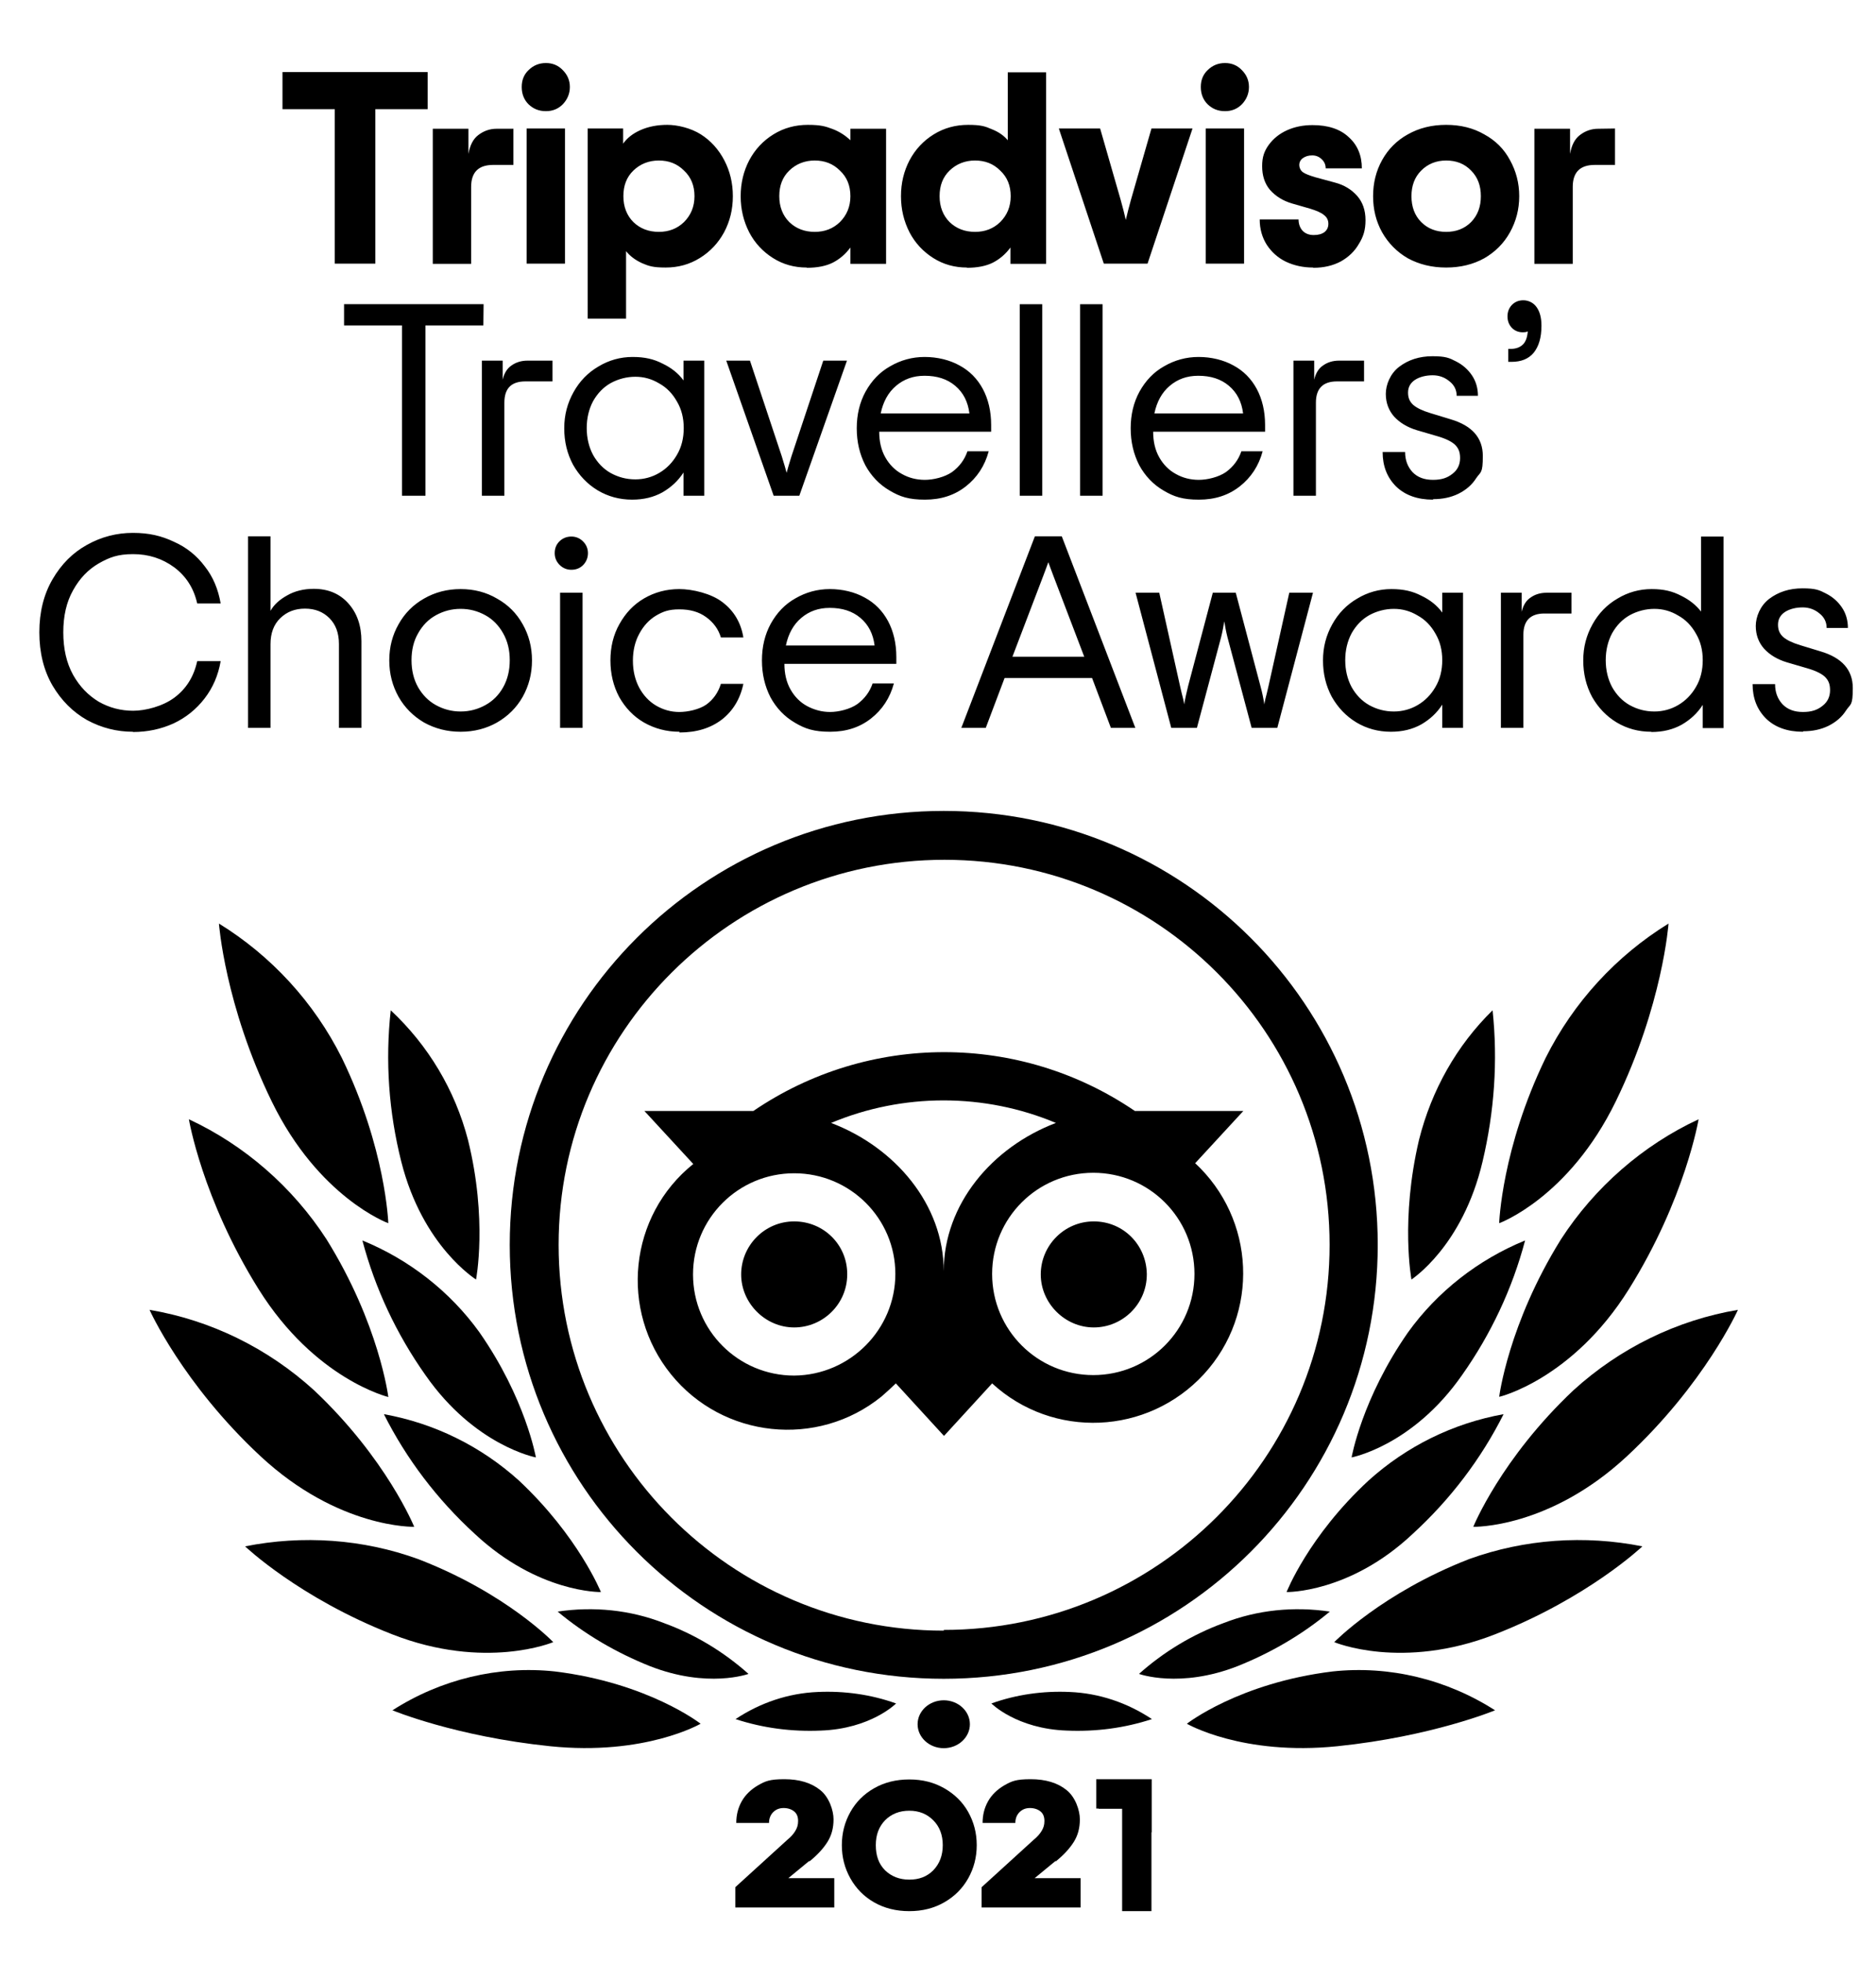 <?xml version="1.0" encoding="utf-8"?>
<!-- Generator: Adobe Illustrator 26.1.0, SVG Export Plug-In . SVG Version: 6.00 Build 0)  -->
<svg version="1.1" id="Layer_1" xmlns="http://www.w3.org/2000/svg" xmlns:xlink="http://www.w3.org/1999/xlink" x="0px" y="0px"
	 width="767.7px" height="803px" viewBox="0 0 767.7 803" style="enable-background:new 0 0 767.7 803;" xml:space="preserve">
<rect x="0" y="0" width="767.7" height="803" fill="#808080" stroke="none"/>
<style type="text/css">
	.st0{fill:none;}
	.st1{fill:#FFFFFF;}
</style>
<g>
	<g id="Layer_1_00000029766637849324785410000006579547645261180069_">
		<rect x="-113.8" y="-149.1" class="st0" width="1000" height="1100"/>
		<g>
			<rect x="-113.8" y="-149.1" class="st1" width="1000" height="1100"/>
			<path class="st1" d="M807.5-149.1H-35.1c-43.5,0-78.7,35.2-78.7,78.7v942.6c0,43.5,35.2,78.7,78.7,78.7h842.6
				c43.5,0,78.7-35.2,78.7-78.7V-70.4C886.2-113.9,851-149.1,807.5-149.1z"/>
			<path d="M386.2,715.5c5.9,0,10.7-4.4,10.7-9.8c0-5.4-4.8-9.8-10.7-9.8s-10.7,4.4-10.7,9.8C375.5,711.1,380.3,715.5,386.2,715.5z"
				/>
			<path d="M386.2,331.9c-98.2,0-177.6,79.4-177.6,177.6S288,687.1,386.2,687.1s177.6-79.4,177.6-177.6S484.4,331.9,386.2,331.9
				L386.2,331.9z M386.2,667.4c-87.1,0-157.6-70.8-157.6-157.9s70.8-157.6,157.9-157.6s157.6,70.5,157.6,157.6
				s-70.8,157.6-157.9,157.6L386.2,667.4L386.2,667.4z M346.7,521.6c0,12.1-9.9,21.7-21.7,21.7s-21.7-9.9-21.7-21.7
				c0-11.8,9.6-21.7,21.7-21.7s21.7,9.6,21.7,21.5V521.6z M469.3,521.6c0,12.1-9.9,21.7-21.7,21.7s-21.7-9.9-21.7-21.7
				c0-11.8,9.6-21.7,21.7-21.7s21.5,9.6,21.7,21.5V521.6z M488.8,476.4l20-21.7h-44.4c-47.1-32.1-109-32.1-156.1,0h-44.6l20,21.7
				c-26.4,21.2-30.3,59.9-9.1,86.1s59.9,30.3,86.1,9.1c2-1.7,3.9-3.5,5.9-5.4l19.7,21.5l19.7-21.5c24.9,22.9,63.6,21.2,86.6-3.7
				c22.9-24.9,21.2-63.6-3.7-86.6L488.8,476.4L488.8,476.4z M325,563c-22.9,0-41.4-18.5-41.4-41.4c0-22.9,18.5-41.4,41.4-41.4
				s41.4,18.5,41.4,41.2C366.4,544.1,347.9,562.8,325,563L325,563z M386.2,520.3c0-27.4-20-50.8-46.1-60.7c29.4-12.3,62.7-12.3,92,0
				C406,469.5,386.2,492.9,386.2,520.3L386.2,520.3z M447.4,562.8c-22.9,0-41.4-18.5-41.4-41.4c0-22.9,18.5-41.4,41.4-41.4
				s41.4,18.5,41.4,41.4C488.8,544.3,470.3,562.8,447.4,562.8z"/>
			<path d="M286.7,705.5c0,0-21.3-16.7-59.6-21.4c-23.2-2.5-46.7,3.2-66.5,15.9c0,0,25.7,10.7,64.5,14.7
				C264,718.7,286.7,705.5,286.7,705.5z"/>
			<path d="M226.4,672.1c0,0-19.2-20.1-55.3-34c-22.6-8.2-47.2-9.9-70.8-5.2c0,0,22.1,21.1,60.2,36S226.4,672.1,226.4,672.1z"/>
			<path d="M169.5,624.9c0,0-11.3-27.9-41-55.9c-18.9-17.2-42.3-28.7-67.3-32.9c0,0,13.5,30.2,45.4,59.9
				C138.5,625.7,169.5,624.9,169.5,624.9z"/>
			<path d="M158.9,571.7c0,0-3.7-29.8-25.3-64.5c-13.8-21.3-33.5-38.5-56.3-49.1c0,0,5.4,32.5,28.5,69.5s53.2,44.2,53.2,44.2
				L158.9,571.7z"/>
			<path d="M158.9,500.6c0,0-1-30.5-19-67.6c-11.4-22.8-28.9-41.8-50.3-55c0,0,2.4,33.4,21.6,72.8s47.6,49.8,47.6,49.8H158.9z"/>
			<path d="M245.9,651.6c0,0-9.2-22.8-33.5-45.6c-15.6-14.1-34.7-23.5-55.3-27.2c9.2,18.3,21.8,34.9,37.2,49
				C220.3,652.1,245.9,651.6,245.9,651.6L245.9,651.6z"/>
			<path d="M306.3,685.1c-10.2-9.1-22-16.2-34.6-20.8c-13.8-5.4-28.8-6.9-43.5-4.7c11.4,9.5,24.2,16.9,37.7,22.3
				C289.6,691.2,306.3,685.1,306.3,685.1z"/>
			<path d="M366.7,697.2c-10.3-3.7-21.3-5.2-32.1-4.7c-12,0.5-23.5,4.4-33.6,11.1c11.3,3.7,23,5.2,34.8,4.7
				C356.4,707.6,366.7,697.2,366.7,697.2L366.7,697.2z"/>
			<path d="M219.3,596.5c0,0-4.2-24.1-23.1-51.2c-12-16.7-28.8-29.8-47.9-37.6c5.2,19.7,14,38.4,25.8,55.1
				C194.3,591.8,219.3,596.5,219.3,596.5z"/>
			<path d="M194.8,523.7c0,0,4.8-24.5-3.3-57.2c-5.3-20.3-16.2-38.6-31.6-53c-2.3,20.8-0.8,41.6,4.3,61.9
				C173,510.3,194.8,523.6,194.8,523.7L194.8,523.7z"/>
			<path d="M485.7,705.5c0,0,21.3-16.7,59.6-21.4c23.2-2.5,46.7,3.2,66.5,15.9c0,0-25.7,10.7-64.5,14.7
				C508.4,718.7,485.7,705.5,485.7,705.5z"/>
			<path d="M546,672.1c0,0,19.5-20.1,55.2-34c22.7-8.2,47.3-9.9,70.9-5.2c0,0-22.2,21.1-60.3,36S546,672.1,546,672.1L546,672.1z"/>
			<path d="M602.9,624.9c0,0,11.3-27.9,41-55.9c18.9-17.2,42.3-28.7,67.3-32.9c0,0-13.5,30.2-45.4,59.9
				C633.9,625.7,602.9,624.9,602.9,624.9L602.9,624.9z"/>
			<path d="M613.5,571.7c0,0,3.7-29.8,25.3-64.5c13.8-21.3,33.5-38.5,56.3-49.1c0,0-5.4,32.5-28.5,69.5S613.4,571.8,613.5,571.7
				L613.5,571.7z"/>
			<path d="M613.5,500.6c0,0,1-30.5,19-67.6c11.4-22.8,28.9-41.8,50.3-55c0,0-2.4,33.4-21.6,72.8c-19.2,39.4-47.6,49.8-47.6,49.8
				H613.5z"/>
			<path d="M526.5,651.6c0,0,8.9-22.8,33.5-45.6c15.6-14.1,34.7-23.5,55.3-27.2c-9.2,18.3-21.8,34.9-37.2,49
				C552.3,652.1,526.5,651.6,526.5,651.6z"/>
			<path d="M466.1,685.1c10.2-9.1,22-16.2,34.6-20.8c13.8-5.4,28.8-6.9,43.5-4.7c-11.4,9.5-24.2,16.9-37.7,22.3
				C482.8,691.2,466.1,685.1,466.1,685.1L466.1,685.1z"/>
			<path d="M405.7,697.2c10.3-3.7,21.3-5.2,32.1-4.7c12,0.5,23.5,4.4,33.6,11.1c-11.3,3.7-23,5.2-34.8,4.7
				C416,707.6,405.7,697.2,405.7,697.2L405.7,697.2z"/>
			<path d="M553.1,596.5c0,0,4.2-24.1,23.1-51.2c12-16.7,28.8-29.8,47.9-37.6c-5.2,19.7-14,38.4-25.8,55.1
				C578.1,591.8,553.1,596.5,553.1,596.5z"/>
			<path d="M577.6,523.7c0,0-4.6-24.5,3.1-57.2c5.1-20.3,15.4-38.6,30.1-53c2.2,20.8,0.7,41.6-4.1,61.9
				C598.5,510.3,577.6,523.6,577.6,523.7L577.6,523.7z"/>
			<path d="M175,44.7h-21.4v63.2H137V44.7h-21.4V29.5H175V44.7z M210.1,52.6v14.9h-8.3c-6,0-9,3-9,9V108h-15.7V52.7h14.6V63
				c0.6-3.5,1.9-6.1,4-7.7c2.2-1.7,4.7-2.6,7.5-2.6h6.8L210.1,52.6z M223.4,45.5c-2.8,0-5.1-0.9-7.1-2.8c-1.9-1.9-2.8-4.3-2.8-7.1
				s0.9-5.1,2.8-6.9c1.9-1.9,4.3-2.9,7.1-2.9s5.1,1,6.9,2.9c1.9,1.9,2.9,4.2,2.9,6.9s-1,5.1-2.9,7.1
				C228.4,44.6,226.1,45.5,223.4,45.5z M215.5,52.6h15.7v55.3h-15.7V52.6z M240.4,52.6H255v6.2c1.6-2.3,4-4.2,7.2-5.6
				c3.2-1.4,6.8-2.1,10.9-2.1s9.6,1.3,13.7,3.9c4.1,2.6,7.3,6.2,9.6,10.6c2.3,4.4,3.5,9.3,3.5,14.7s-1.2,10.3-3.6,14.8
				c-2.4,4.4-5.7,7.9-9.9,10.5c-4.2,2.6-8.8,3.9-14,3.9s-6.9-0.6-9.7-1.8c-2.8-1.3-4.9-2.9-6.5-4.9v27.6h-15.7V52.7L240.4,52.6z
				 M269.6,94.9c4.1,0,7.5-1.3,10.3-4c2.8-2.8,4.3-6.3,4.3-10.6s-1.4-7.8-4.3-10.5c-2.8-2.8-6.2-4.1-10.3-4.1s-7.6,1.4-10.4,4.1
				c-2.8,2.7-4.1,6.2-4.1,10.5s1.4,7.9,4.1,10.6C262,93.6,265.5,94.9,269.6,94.9z M330.1,109.5c-5.1,0-9.7-1.3-13.8-3.9
				c-4.1-2.6-7.4-6.1-9.7-10.5c-2.3-4.5-3.5-9.4-3.5-14.8s1.2-10.3,3.5-14.7c2.4-4.5,5.7-8,9.9-10.6c4.2-2.6,8.9-3.9,14.1-3.9
				s7.2,0.6,10.1,1.7c2.9,1.1,5.3,2.7,7.3,4.6v-4.7h14.6V108H348v-6.7c-1.9,2.6-4.3,4.7-7.2,6.2c-2.8,1.4-6.4,2.1-10.6,2.1
				L330.1,109.5z M333.4,94.9c4.1,0,7.5-1.3,10.3-4c2.8-2.8,4.3-6.3,4.3-10.6s-1.4-7.8-4.3-10.5c-2.8-2.8-6.2-4.1-10.3-4.1
				s-7.6,1.4-10.4,4.1c-2.8,2.7-4.1,6.2-4.1,10.5s1.4,7.9,4.1,10.6C325.8,93.6,329.3,94.9,333.4,94.9z M395.7,109.5
				c-5.1,0-9.7-1.3-13.8-3.9s-7.4-6.1-9.7-10.5c-2.3-4.5-3.5-9.4-3.5-14.8s1.2-10.3,3.5-14.7c2.4-4.5,5.7-8,9.9-10.6
				c4.2-2.6,8.9-3.9,14.1-3.9s7,0.6,9.7,1.8c2.8,1.1,4.9,2.6,6.5,4.5V29.6h15.7V108h-14.6v-6.7c-1.9,2.6-4.3,4.7-7.2,6.2
				c-2.8,1.4-6.4,2.1-10.6,2.1L395.7,109.5z M399,94.9c4.1,0,7.5-1.3,10.3-4c2.8-2.8,4.3-6.3,4.3-10.6s-1.4-7.8-4.3-10.5
				c-2.8-2.8-6.2-4.1-10.3-4.1s-7.6,1.4-10.4,4.1c-2.8,2.7-4.1,6.2-4.1,10.5s1.4,7.9,4.1,10.6C391.4,93.6,394.9,94.9,399,94.9z
				 M433.4,52.6h16.8l8.4,29.2c0.8,2.8,1.5,5.6,2.1,8.2c0.6-2.6,1.3-5.3,2.1-8.2l8.4-29.2H488l-18.4,55.3h-17.9l-18.4-55.3H433.4z
				 M501.3,45.5c-2.8,0-5.1-0.9-7.1-2.8c-1.9-1.9-2.8-4.3-2.8-7.1s0.9-5.1,2.8-6.9c1.9-1.9,4.3-2.9,7.1-2.9s5.1,1,6.9,2.9
				c1.9,1.9,2.9,4.2,2.9,6.9s-1,5.1-2.9,7.1C506.3,44.6,504,45.5,501.3,45.5z M493.4,52.6h15.7v55.3h-15.7V52.6z M537.3,109.5
				c-4,0-7.7-0.8-11.1-2.4c-3.3-1.6-5.9-4-7.8-6.9c-1.9-3-2.9-6.5-2.9-10.4h15.9c0,1.9,0.6,3.5,1.7,4.7c1.1,1.1,2.6,1.7,4.5,1.7
				s3.3-0.4,4.4-1.2c1-0.8,1.6-1.9,1.6-3.4s-0.6-2.7-1.8-3.6c-1.2-1-3.1-1.8-5.7-2.6l-7.3-2.1c-3.8-1.1-6.8-3-9.1-5.6
				c-2.2-2.6-3.2-5.9-3.2-9.7s0.9-6.2,2.7-8.7c1.9-2.6,4.4-4.6,7.5-6s6.6-2.1,10.4-2.1c6.3,0,11.3,1.6,14.8,4.9
				c3.6,3.2,5.4,7.5,5.4,12.8h-14.8c0-1.4-0.5-2.7-1.6-3.7c-1-1-2.3-1.6-3.9-1.6c-1.6,0-2.8,0.4-3.8,1.1c-1,0.7-1.5,1.7-1.5,2.8
				s0.5,2.3,1.5,3s2.6,1.3,4.9,2l8.1,2.2c3.9,1,6.9,2.9,9.2,5.5c2.2,2.5,3.4,5.8,3.4,9.9s-0.9,6.8-2.7,9.7c-1.7,3-4.2,5.4-7.4,7.2
				c-3.2,1.7-6.9,2.6-11.2,2.6L537.3,109.5z M591.8,109.5c-5.9,0-11.1-1.3-15.7-3.8c-4.5-2.6-8-6.2-10.5-10.6
				c-2.5-4.5-3.7-9.4-3.7-14.8s1.2-10.3,3.7-14.8s6-8,10.5-10.5c4.6-2.6,9.8-3.9,15.7-3.9s11.1,1.3,15.6,3.9
				c4.6,2.5,8.1,6,10.5,10.5c2.5,4.5,3.8,9.4,3.8,14.8s-1.3,10.3-3.8,14.8s-6,8-10.5,10.6C602.9,108.2,597.7,109.5,591.8,109.5z
				 M591.8,94.9c4.1,0,7.5-1.3,10.2-4c2.7-2.8,4-6.3,4-10.6s-1.3-7.8-4-10.5c-2.7-2.8-6.1-4.1-10.2-4.1c-4.1,0-7.5,1.4-10.2,4.1
				c-2.7,2.7-4,6.2-4,10.5s1.3,7.9,4,10.6C584.3,93.6,587.7,94.9,591.8,94.9z M660.9,52.6v14.9h-8.3c-6,0-9,3-9,9V108h-15.7V52.7
				h14.6V63c0.6-3.5,1.9-6.1,4-7.7c2.2-1.7,4.7-2.6,7.5-2.6L660.9,52.6L660.9,52.6z M197.8,133.2h-23.7v69.7h-9.6v-69.7h-23.7v-8.7
				h57.1L197.8,133.2L197.8,133.2z M226.1,147.6v8.5H215c-5.8,0-8.6,2.9-8.6,8.7v38.1h-9.2v-55.3h8.5v7.8c0.6-2.6,1.8-4.6,3.6-5.8
				c1.8-1.3,4-2,6.6-2L226.1,147.6L226.1,147.6z M258.7,204.5c-5.2,0-9.9-1.3-14.1-3.8c-4.3-2.6-7.6-6.1-10.1-10.5
				c-2.4-4.5-3.6-9.4-3.6-14.9s1.3-10.3,3.8-14.8s5.9-8,10.2-10.5c4.3-2.6,9-3.9,14-3.9s8.7,0.9,12.2,2.7c3.6,1.7,6.5,4,8.6,6.9
				v-8.1h8.5v55.3h-8.5v-9.5c-2.2,3.4-5,6-8.6,8.1C267.5,203.5,263.4,204.5,258.7,204.5L258.7,204.5z M260,196.2
				c3.5,0,6.8-0.9,9.7-2.6c3.1-1.8,5.5-4.3,7.3-7.4c1.9-3.2,2.8-6.9,2.8-11s-0.9-7.7-2.8-10.9c-1.8-3.2-4.2-5.7-7.3-7.4
				c-3-1.8-6.2-2.7-9.7-2.7s-7,0.9-10.1,2.6c-3,1.7-5.4,4.2-7.2,7.4c-1.7,3.2-2.6,6.9-2.6,11s0.9,7.8,2.6,11
				c1.8,3.2,4.2,5.7,7.2,7.4C253,195.3,256.3,196.2,260,196.2z M297.2,147.6h9.7l13,39.1c1,3.1,1.6,5.4,2,6.8c0.4-1.4,1-3.7,2-6.8
				l13-39.1h9.7l-19.5,55.3h-10.5L297.2,147.6L297.2,147.6z M405.6,176.7h-45.8c0,4,0.8,7.5,2.5,10.5s4,5.3,6.8,6.8
				c2.8,1.6,6,2.4,9.4,2.4s8.1-1.1,11.1-3.2c3-2.2,5.1-5,6.3-8.5h8.7c-1.6,6-4.8,10.8-9.4,14.4s-10.1,5.4-16.7,5.4
				s-10.2-1.2-14.4-3.7c-4.3-2.5-7.6-6-10-10.4c-2.3-4.5-3.5-9.5-3.5-15.1s1.2-10.6,3.6-15c2.5-4.5,5.8-8,10.1-10.4
				c4.3-2.5,9-3.8,14.1-3.8s10.2,1.2,14.3,3.5c4.1,2.2,7.3,5.5,9.5,9.6s3.4,9.1,3.4,14.7V176.7L405.6,176.7z M378.3,153.8
				c-4.6,0-8.4,1.4-11.6,4.1s-5.3,6.5-6.3,11.3h36.3c-0.6-4.8-2.5-8.5-5.8-11.3s-7.5-4.1-12.5-4.1H378.3z M417.3,124.5h9.2v78.4
				h-9.2V124.5z M442,124.5h9.2v78.4H442V124.5z M517.7,176.7h-45.8c0,4,0.8,7.5,2.5,10.5s4,5.3,6.8,6.8c2.8,1.6,6,2.4,9.4,2.4
				s8.1-1.1,11.1-3.2c3-2.2,5.1-5,6.3-8.5h8.7c-1.6,6-4.8,10.8-9.4,14.4c-4.6,3.6-10.1,5.4-16.7,5.4s-10.2-1.2-14.4-3.7
				c-4.3-2.5-7.6-6-10-10.4c-2.3-4.5-3.5-9.5-3.5-15.1s1.2-10.6,3.6-15c2.5-4.5,5.8-8,10.1-10.4c4.3-2.5,9-3.8,14.1-3.8
				s10.2,1.2,14.3,3.5c4.1,2.2,7.3,5.5,9.5,9.6c2.2,4.1,3.4,9.1,3.4,14.7L517.7,176.7L517.7,176.7z M490.3,153.8
				c-4.6,0-8.4,1.4-11.6,4.1c-3.2,2.7-5.3,6.5-6.3,11.3h36.3c-0.6-4.8-2.5-8.5-5.8-11.3s-7.5-4.1-12.5-4.1H490.3z M558.2,147.6v8.5
				h-11.1c-5.7,0-8.6,2.9-8.6,8.7v38.1h-9.2v-55.3h8.5v7.8c0.6-2.6,1.8-4.6,3.6-5.8c1.8-1.3,4-2,6.6-2L558.2,147.6L558.2,147.6z
				 M586.4,204.5c-6.3,0-11.4-1.8-15.1-5.4c-3.7-3.7-5.5-8.4-5.5-14.1h9.2c0,3.3,1,6,3,8.2c2.1,2.2,4.9,3.2,8.4,3.2s5.9-0.8,8-2.5
				c2.1-1.6,3.1-3.8,3.1-6.4s-0.7-4.1-2.1-5.5c-1.4-1.3-3.8-2.5-7.3-3.5l-8.2-2.4c-4-1.2-7.1-3.1-9.4-5.6c-2.2-2.5-3.4-5.6-3.4-9.3
				s1.8-8.3,5.5-11.1c3.7-2.8,8.2-4.3,13.6-4.3c5.4,0,6.9,0.7,9.6,2.1c2.8,1.4,5,3.4,6.6,5.8s2.4,5.2,2.4,8.3h-8.7
				c0-2.4-1-4.4-2.9-5.9c-1.9-1.6-4.2-2.5-6.9-2.5c-2.7,0-5.3,0.6-7.3,1.9c-1.9,1.3-2.8,3-2.8,5.2s0.7,3.7,2.1,5
				c1.5,1.3,3.8,2.4,7.1,3.4l8.2,2.5c8.8,2.6,13.2,7.6,13.2,15s-0.9,6.4-2.7,9.1c-1.7,2.7-4.1,4.8-7.3,6.4
				c-3.1,1.5-6.5,2.2-10.3,2.2L586.4,204.5z M617.2,142.8h0.9c2.2,0,3.8-0.6,5-1.7c1.2-1.1,1.9-2.9,2.1-5.5
				c-0.4,0.3-1.2,0.4-2.1,0.4c-1.7,0-3.2-0.6-4.4-1.8c-1.2-1.3-1.8-2.8-1.8-4.7s0.6-3.4,1.8-4.7c1.3-1.3,2.8-1.9,4.7-1.9
				s4.1,0.9,5.4,2.8c1.3,1.8,2,4.3,2,7.6c0,4.9-1.1,8.5-3.2,11.1c-2.1,2.5-5.1,3.7-9.1,3.7h-1.3v-5.4V142.8z M54.4,299.5
				c-6.6,0-12.9-1.6-18.8-4.8c-5.8-3.3-10.5-8-14.1-14.1c-3.6-6.2-5.4-13.5-5.4-21.8s1.8-15.5,5.4-21.7c3.6-6.2,8.3-10.9,14.1-14.1
				c5.9-3.3,12.2-4.9,18.8-4.9s11.6,1.2,16.7,3.6c5.2,2.3,9.4,5.7,12.7,10.1c3.4,4.3,5.5,9.4,6.5,15.2h-9.6
				c-1.4-6.3-4.6-11.2-9.4-14.8c-4.9-3.6-10.5-5.4-16.8-5.4s-9.7,1.3-14.1,3.8c-4.3,2.5-7.8,6.1-10.5,11c-2.7,4.8-4,10.5-4,17.2
				s1.3,12.5,4,17.4c2.7,4.8,6.2,8.4,10.5,11c4.4,2.5,9.1,3.7,14.1,3.7s12.1-1.8,16.9-5.4c4.8-3.6,7.9-8.5,9.3-14.9h9.6
				c-1,5.8-3.2,10.9-6.6,15.3c-3.4,4.4-7.6,7.8-12.7,10.2c-5.1,2.3-10.6,3.5-16.6,3.5L54.4,299.5z M101.5,219.5h9.2V250
				c1.4-2.5,3.7-4.6,6.8-6.3c3.1-1.8,6.8-2.7,10.9-2.7c5.9,0,10.6,2,14.1,5.9c3.6,4,5.4,9.1,5.4,15.6v35.4h-9.2v-34.3
				c0-4.5-1.3-8-3.9-10.6c-2.6-2.6-5.9-3.9-10-3.9s-7.4,1.3-10.1,3.9c-2.7,2.6-4,6.2-4,10.6v34.3h-9.2L101.5,219.5L101.5,219.5z
				 M188.5,299.5c-5.5,0-10.5-1.3-15-3.8c-4.4-2.6-7.9-6.1-10.4-10.5c-2.5-4.5-3.8-9.4-3.8-14.9s1.3-10.4,3.8-14.8
				c2.5-4.5,6-8,10.4-10.5c4.5-2.6,9.5-3.9,15-3.9s10.5,1.3,14.9,3.9c4.5,2.5,8,6,10.5,10.5c2.5,4.4,3.8,9.3,3.8,14.8
				s-1.3,10.4-3.8,14.9c-2.5,4.4-6,7.9-10.5,10.5C199,298.2,194,299.5,188.5,299.5z M188.5,291.2c3.7,0,7-0.9,10.1-2.6
				s5.5-4.1,7.3-7.3c1.8-3.2,2.7-6.9,2.7-11.1s-0.9-7.8-2.7-11c-1.8-3.2-4.2-5.7-7.3-7.4c-3.1-1.7-6.4-2.6-10.1-2.6s-7,0.9-10.1,2.6
				s-5.5,4.2-7.3,7.4c-1.8,3.1-2.7,6.8-2.7,11s0.9,7.9,2.7,11.1c1.8,3.1,4.2,5.6,7.3,7.3C181.5,290.3,184.8,291.2,188.5,291.2z
				 M233.8,233.2c-1.9,0-3.5-0.7-4.8-2s-2-2.9-2-4.8s0.6-3.5,1.9-4.8s3-2,4.9-2s3.5,0.7,4.8,2s2,2.9,2,4.8s-0.7,3.6-2,4.9
				S235.7,233.2,233.8,233.2z M229.2,242.6h9.2v55.3h-9.2V242.6z M278.1,299.5c-5.4,0-10.2-1.3-14.6-3.8c-4.3-2.5-7.6-6-10.1-10.4
				c-2.4-4.5-3.6-9.5-3.6-15s1.2-10.5,3.7-14.9c2.5-4.5,5.8-8,10.1-10.5c4.3-2.5,9.1-3.8,14.4-3.8s13.1,1.8,17.7,5.4
				c4.6,3.5,7.5,8.3,8.5,14.4H295c-1-3.4-3.1-6.2-6-8.3c-3-2.2-6.6-3.2-11-3.2s-6.7,0.9-9.6,2.6c-2.8,1.7-5.1,4.2-6.8,7.4
				c-1.7,3.1-2.6,6.8-2.6,11s0.9,7.9,2.6,11.1c1.7,3.1,4,5.6,6.9,7.3c2.9,1.7,6.1,2.6,9.5,2.6s8.1-1,11-3c2.8-2,4.9-4.9,6-8.5h9.2
				c-1.3,6.2-4.3,11.1-8.8,14.6c-4.6,3.5-10.3,5.3-17.4,5.3L278.1,299.5z M366.8,271.7H321c0,4,0.8,7.5,2.5,10.5s4,5.3,6.8,6.8
				s6,2.4,9.4,2.4s8.1-1.1,11.1-3.2c3-2.2,5.1-5,6.3-8.5h8.7c-1.6,6-4.8,10.8-9.4,14.4s-10.1,5.4-16.7,5.4s-10.2-1.2-14.4-3.7
				c-4.3-2.5-7.6-6-10-10.4c-2.3-4.5-3.5-9.5-3.5-15.1s1.2-10.6,3.6-15c2.5-4.5,5.8-8,10.1-10.4c4.3-2.5,9-3.8,14.1-3.8
				s10.2,1.2,14.3,3.5c4.1,2.2,7.3,5.5,9.5,9.6s3.4,9.1,3.4,14.7V271.7L366.8,271.7z M339.5,248.8c-4.6,0-8.4,1.4-11.6,4.1
				s-5.3,6.5-6.3,11.3h36.3c-0.6-4.8-2.5-8.5-5.8-11.3s-7.5-4.1-12.5-4.1H339.5z M446.9,277.5h-35.8l-7.7,20.4h-10l30.1-78.4h11
				l30.1,78.4h-10L446.9,277.5L446.9,277.5z M443.7,268.8L431,235.5c-1-2.7-1.7-4.5-2-5.4c-0.3,0.9-1,2.7-2,5.4l-12.7,33.3h29.3
				H443.7z M464.7,242.6h9.7l8.5,38.2l0.7,3c0.4,1.5,0.8,3,1,4.5c0.4-2.5,1-5,1.6-7.5l10.1-38.2h9.4l10.1,38.2
				c0.7,2.5,1.2,5,1.6,7.5c0.2-1.5,0.6-3,1-4.5l0.7-3l8.5-38.2h9.7l-14.6,55.3h-10.5l-9.9-37.1c-0.6-2.4-1-4.6-1.3-6.5
				c-0.3,1.9-0.7,4.1-1.3,6.5l-9.9,37.1h-10.5L464.7,242.6z M569.2,299.5c-5.2,0-9.9-1.3-14.1-3.8c-4.3-2.6-7.6-6.1-10.1-10.5
				c-2.4-4.5-3.6-9.4-3.6-14.9s1.3-10.3,3.8-14.8s5.9-8,10.2-10.5c4.3-2.6,9-3.9,14-3.9s8.7,0.9,12.2,2.7c3.6,1.7,6.5,4,8.6,6.9
				v-8.1h8.5v55.3h-8.5v-9.5c-2.2,3.4-5,6-8.6,8.1C578,298.5,573.9,299.5,569.2,299.5L569.2,299.5z M570.4,291.2
				c3.5,0,6.8-0.9,9.7-2.6c3.1-1.8,5.5-4.3,7.3-7.4c1.9-3.2,2.8-6.9,2.8-11s-0.9-7.7-2.8-10.9c-1.8-3.2-4.2-5.7-7.3-7.4
				c-3-1.8-6.2-2.7-9.7-2.7s-7,0.9-10.1,2.6c-3,1.7-5.4,4.2-7.2,7.4c-1.7,3.2-2.6,6.9-2.6,11s0.9,7.8,2.6,11
				c1.8,3.2,4.2,5.7,7.2,7.4C563.4,290.3,566.7,291.2,570.4,291.2z M643.1,242.6v8.5H632c-5.7,0-8.6,2.9-8.6,8.7v38.1h-9.2v-55.3
				h8.5v7.8c0.6-2.6,1.8-4.6,3.6-5.8c1.8-1.3,4-2,6.6-2L643.1,242.6L643.1,242.6z M675.7,299.5c-5.2,0-9.9-1.3-14.1-3.8
				c-4.3-2.6-7.6-6.1-10.1-10.5c-2.4-4.5-3.6-9.4-3.6-14.9s1.3-10.3,3.8-14.8s5.9-8,10.2-10.5c4.3-2.6,9-3.9,14-3.9s8.5,0.9,12,2.7
				c3.5,1.7,6.2,3.9,8.2,6.5v-30.7h9.2V298h-8.5v-9.5c-2.2,3.4-5,6-8.6,8.1c-3.6,2-7.7,3-12.4,3L675.7,299.5z M677,291.2
				c3.5,0,6.8-0.9,9.7-2.6c3.1-1.8,5.5-4.3,7.3-7.4c1.9-3.2,2.8-6.9,2.8-11s-0.9-7.7-2.8-10.9c-1.8-3.2-4.2-5.7-7.3-7.4
				c-3-1.8-6.2-2.7-9.7-2.7s-7,0.9-10.1,2.6c-3,1.7-5.4,4.2-7.2,7.4c-1.7,3.2-2.6,6.9-2.6,11s0.9,7.8,2.6,11
				c1.8,3.2,4.2,5.7,7.2,7.4C670,290.3,673.3,291.2,677,291.2z M737.8,299.5c-6.3,0-11.4-1.8-15.1-5.4c-3.7-3.7-5.5-8.4-5.5-14.1
				h9.2c0,3.3,1,6,3,8.2c2.1,2.2,4.9,3.2,8.4,3.2s5.9-0.8,8-2.5c2.1-1.6,3.1-3.8,3.1-6.4s-0.7-4.1-2.1-5.5c-1.4-1.3-3.8-2.5-7.3-3.5
				l-8.2-2.4c-4-1.2-7.1-3.1-9.4-5.6c-2.2-2.5-3.4-5.6-3.4-9.3s1.8-8.3,5.5-11.1c3.7-2.8,8.2-4.3,13.6-4.3c5.4,0,6.9,0.7,9.6,2.1
				c2.8,1.4,5,3.4,6.6,5.8s2.4,5.2,2.4,8.3h-8.7c0-2.4-1-4.4-2.9-5.9c-1.9-1.6-4.2-2.5-6.9-2.5c-2.7,0-5.3,0.6-7.3,1.9
				c-1.9,1.3-2.8,3-2.8,5.2s0.7,3.7,2.1,5c1.5,1.3,3.8,2.4,7.1,3.4l8.2,2.5c8.8,2.6,13.2,7.6,13.2,15s-0.9,6.4-2.7,9.1
				c-1.7,2.7-4.1,4.8-7.3,6.4c-3.1,1.5-6.5,2.2-10.3,2.2L737.8,299.5z"/>
		</g>
		<g>
			<path d="M331.3,761.8c3.2-2.6,5.6-5.2,7.3-7.9c1.7-2.7,2.5-5.7,2.5-9.3s-1.8-9.1-5.5-12c-3.6-2.9-8.5-4.4-14.6-4.4
				s-7.8,0.8-10.8,2.5c-2.9,1.7-5.2,3.9-6.7,6.6s-2.2,5.6-2.2,8.8h13.4c0-1.8,0.6-3.3,1.7-4.4c1.2-1.2,2.6-1.7,4.3-1.7
				s3.2,0.5,4.3,1.4c1.1,0.9,1.6,2.2,1.6,3.9c0,1.7-0.4,2.8-1.1,4c-0.7,1.2-1.8,2.5-3.3,3.7l-21.3,19.4v8.3h40.5v-12h-18.8l8.5-7
				L331.3,761.8z"/>
			<path d="M386.4,731.9c-4.2-2.4-8.9-3.6-14.3-3.6s-10.2,1.2-14.4,3.6c-4.2,2.4-7.4,5.6-9.7,9.7c-2.3,4.1-3.5,8.6-3.5,13.6
				s1.2,9.5,3.5,13.6s5.5,7.4,9.7,9.8c4.2,2.4,9,3.6,14.4,3.6s10.1-1.2,14.3-3.6c4.2-2.4,7.5-5.7,9.8-9.8s3.5-8.6,3.5-13.6
				s-1.2-9.5-3.5-13.6S390.6,734.3,386.4,731.9z M381.9,765.5c-2.6,2.6-5.8,3.8-9.8,3.8s-7.3-1.3-9.9-3.8c-2.6-2.6-3.8-6-3.8-10.3
				c0-4.3,1.3-7.6,3.8-10.2c2.6-2.6,5.9-3.9,9.9-3.9s7.2,1.3,9.8,3.9c2.6,2.6,3.9,6,3.9,10.2C385.8,759.4,384.5,762.8,381.9,765.5z"
				/>
			<path d="M432.1,761.8c3.2-2.6,5.6-5.2,7.3-7.9c1.7-2.7,2.5-5.7,2.5-9.3s-1.8-9.1-5.5-12c-3.6-2.9-8.5-4.4-14.6-4.4
				s-7.8,0.8-10.8,2.5c-2.9,1.7-5.2,3.9-6.7,6.6s-2.2,5.6-2.2,8.8h13.4c0-1.8,0.6-3.3,1.7-4.4c1.2-1.2,2.6-1.7,4.3-1.7
				s3.2,0.5,4.3,1.4s1.6,2.2,1.6,3.9c0,1.7-0.4,2.8-1.1,4c-0.7,1.2-1.8,2.5-3.3,3.7l-21.3,19.4v8.3h40.5v-12h-18.8l8.5-7
				L432.1,761.8z"/>
			<polygon points="467.5,728.2 459.2,728.2 448.6,728.2 448.6,740.2 449.6,740.2 449.5,740.3 459.2,740.3 459.2,782.2 471.2,782.2 
				471.2,749.9 471.3,750 471.3,736.5 471.3,732.4 471.3,728.2 			"/>
		</g>
	</g>
</g>
</svg>
